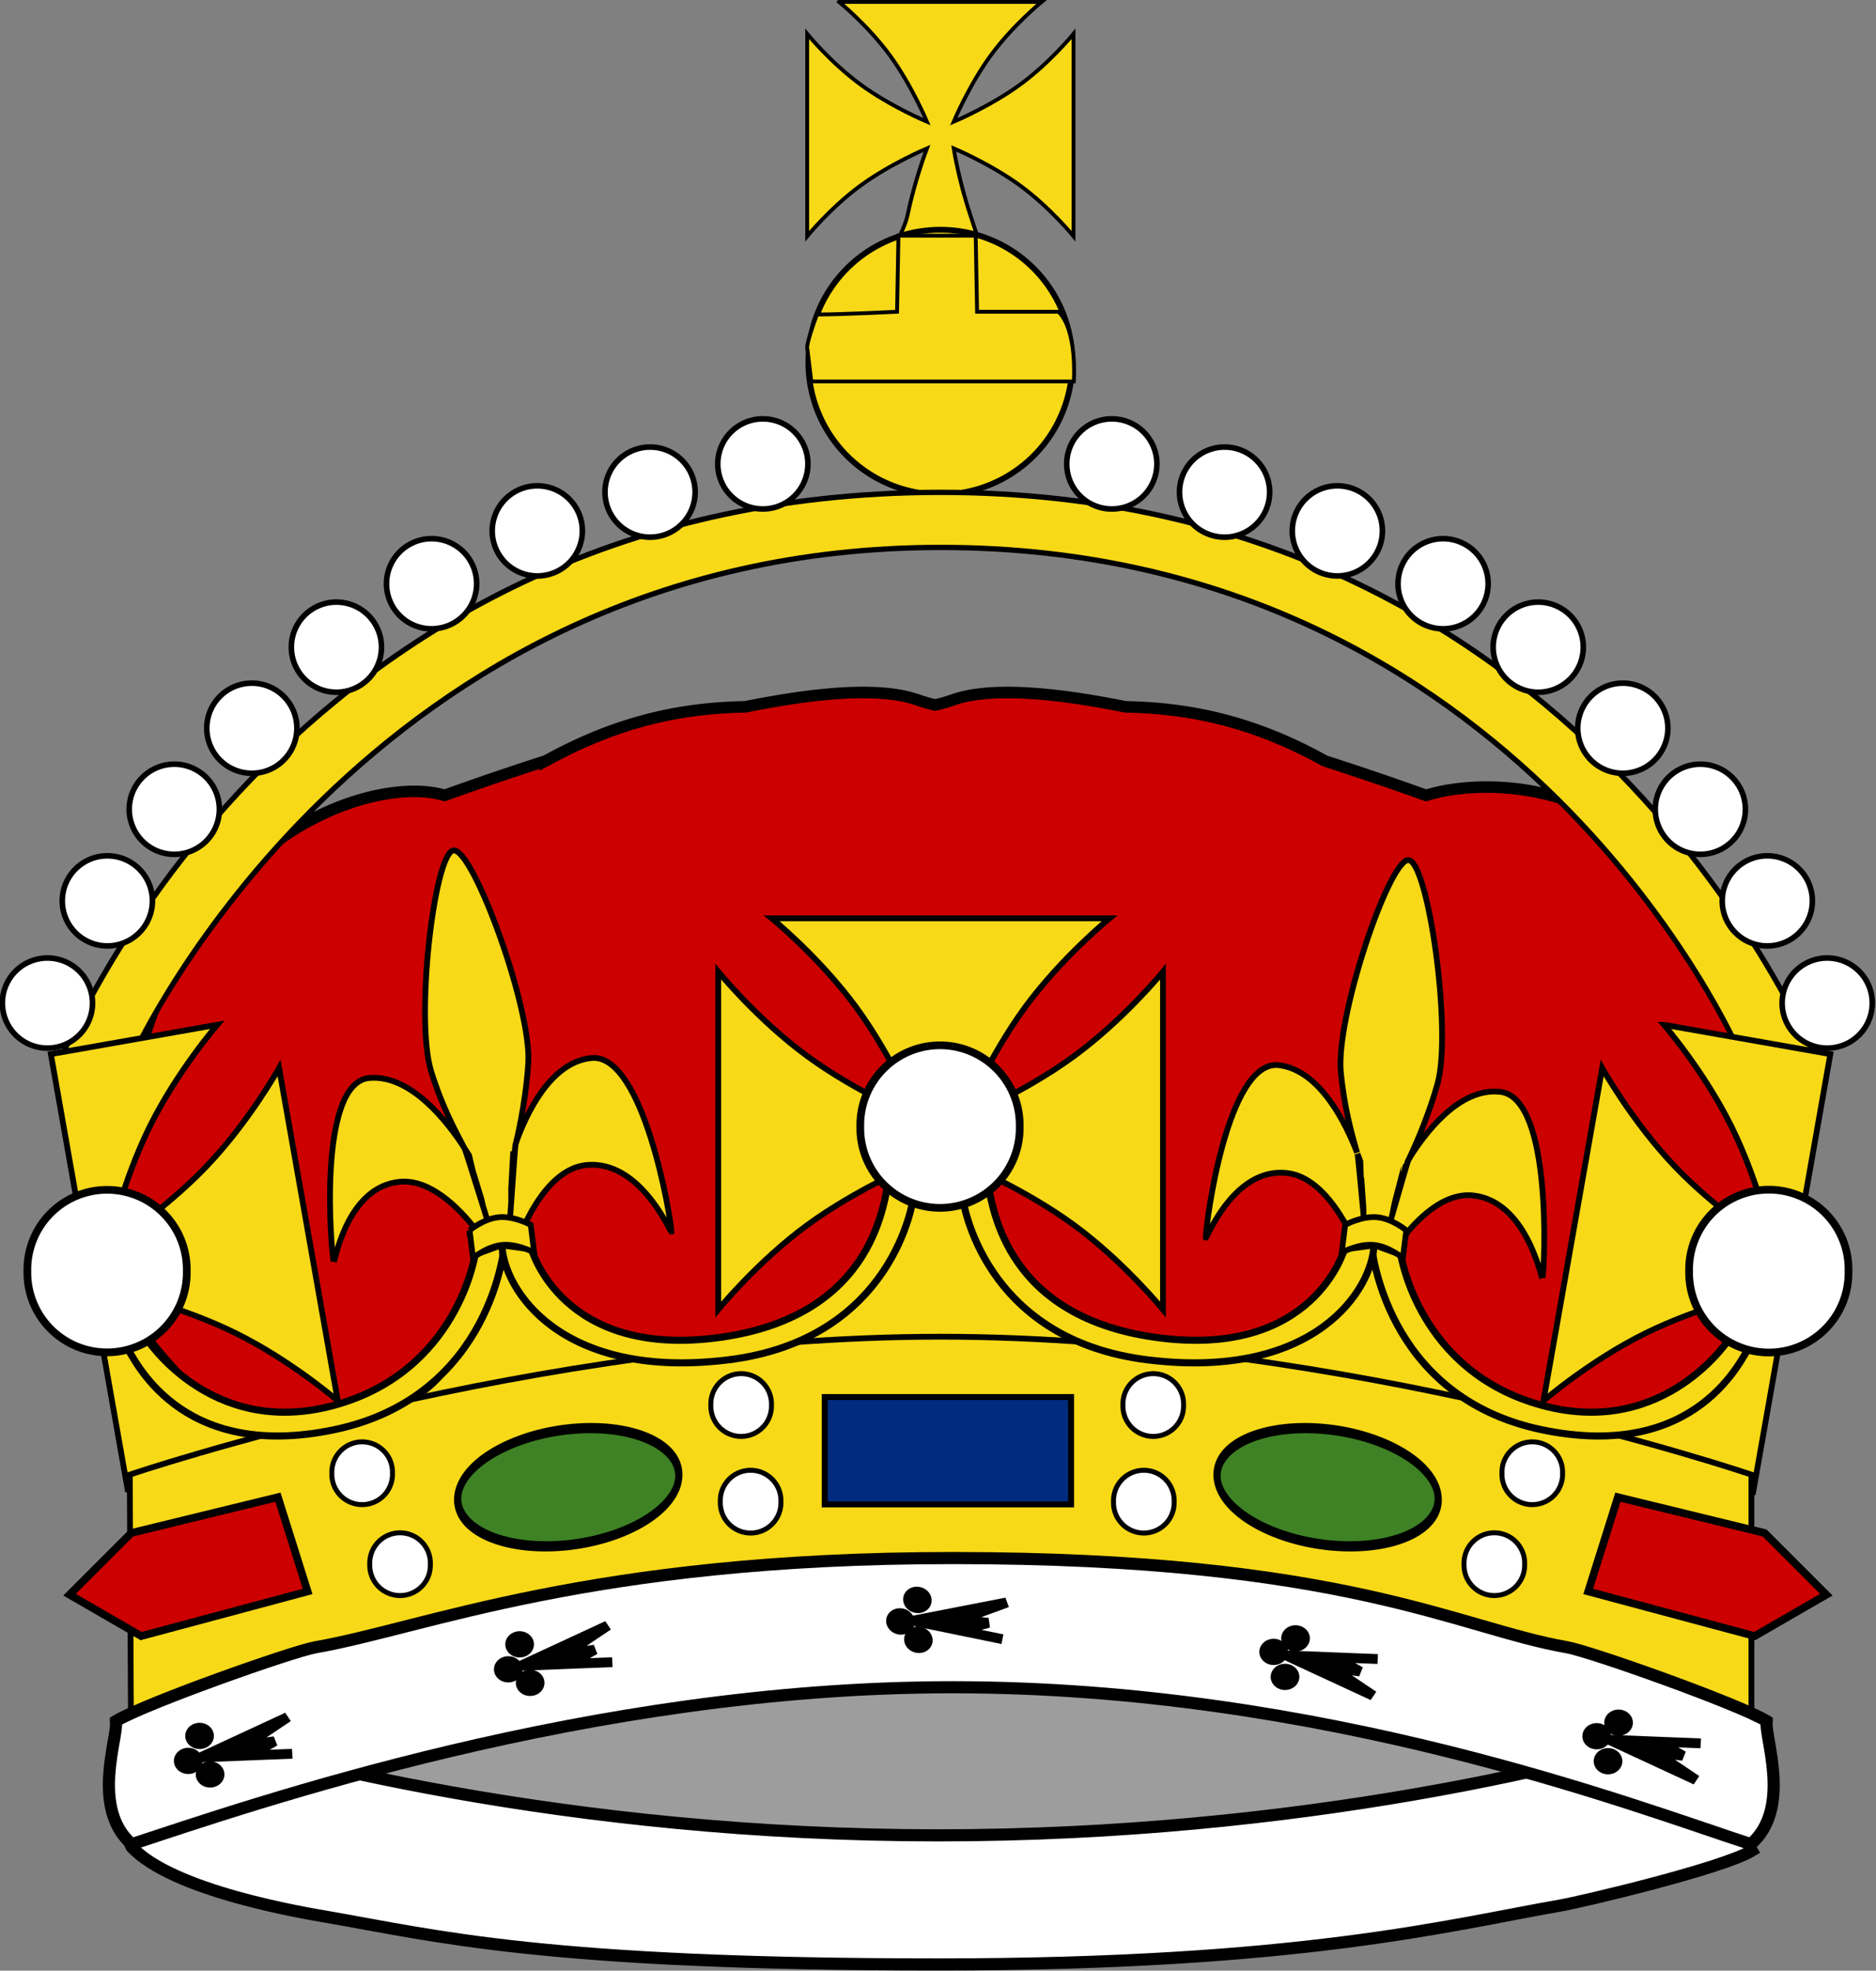 <svg xmlns="http://www.w3.org/2000/svg" xmlns:xlink="http://www.w3.org/1999/xlink" viewBox="0 0 300 315.18" version="1.0"><rect x="0" y="0" width="300" height="315.18" fill="#808080" stroke="none"/><g stroke="#000"><path d="M38.596 278.8l111.67-20.036L266.59 278.8 212.62 301.24l-99.583 1.61-74.442-24.05z" fill-rule="evenodd" stroke-width="1.142" fill="#9d9d9d"/><path d="M249.43 304.787c3.706-.646 26.044-5.95 30.735-8.794-3.025-5.474-8.477-9.758-4.238-7.956 2.29.975 4.091-6.573-2.539-12.33-19.232 6.3-65.368 17.838-123.337 17.838-59.318 0-106.03-12.138-125.263-18.45-6.628 5.768-4.564 12.319-4.964 14.767-.004.01.003 3.082 1.211 5.519 6.521 7.094 27.646 10.585 31.35 11.22 17.398 3.025 34.798 7.593 97.632 7.593 58.127 0 82.017-6.381 99.413-9.407z" stroke-width="1.942" fill="#fff"/></g><path d="M136.44 110.78c-5.07.15-11.01 1.01-17.25 2.27-9.27.17-19.667 1.88-31.803 8.6-.056.03-.12.04-.177.07a495.856 495.856 0 00-16.114 5.49c-.011 0-.025.01-.036 0-14.803-4.72-75.269 14.5-43.704 132.89-.562 2.26 3.389 5.1 6.977 6.23.419.13 1.423.27 2.975.39.05.02.091.02.141.04 21.19 7.48 39.395 2.53 78.701.81 10.26-.09 21.24-.22 32.83-.42.14-.01.28 0 .42 0 .25-.01.5 0 .75 0 11.58.2 22.57.33 32.83.42 39.3 1.72 57.51 6.67 78.69-.81.05-.01.1-.03.15-.04 1.55-.12 2.55-.26 2.97-.39 3.59-1.13 7.54-3.97 6.98-6.23 33.82-136.99-28.9-137.61-43.71-132.89-.01 0-.02.01-.03 0-3.79-1.37-9.47-3.35-16.12-5.49a.914.914 0 01-.14-.07c-12.13-6.73-22.53-8.42-31.8-8.6-11.23-2.27-21.5-3.22-27.49-1.14-.96.34-1.96.62-2.94.85-.97-.23-1.94-.51-2.9-.85-2.66-.92-6.14-1.25-10.2-1.13z" stroke="#000" stroke-width="1.846" fill="#c00"/><g fill="#f7d917" fill-rule="evenodd" stroke="#000"><path d="M134.186.307s4.578 3.726 8.097 8.517c3.507 4.791 5.956 10.647 5.956 10.647s-5.845-2.449-10.644-5.962c-4.787-3.514-8.515-8.092-8.515-8.092v32.366s3.728-4.578 8.515-8.091c4.799-3.514 10.644-5.962 10.644-5.962s-1.883 4.831-3.1 10.647c-1.096 5.23-10.067 17.306-10.067 17.306l26.21 1.759s-4.355-13.835-6.115-19.065c-1.883-5.633-2.658-10.647-2.658-10.647s5.845 2.448 10.644 5.962c4.787 3.513 8.516 8.091 8.516 8.091V5.417s-3.729 4.578-8.516 8.092c-4.799 3.513-10.644 5.962-10.644 5.962s2.449-5.856 5.956-10.647c3.52-4.79 8.097-8.517 8.097-8.517h-32.376z" stroke-width=".615"/><path d="M171.47 57.988a21.098 21.098 0 11-42.196 0 21.098 21.098 0 1142.195 0z" stroke-width=".923"/><path d="M129.744 61.014h41.974s.603-8.116-2.437-11.153H156.25l-.222-12.168h-12.354l-.222 12.168s-8.773.439-12.81.439c-1.833 4.973-1.55 5.391-1.55 5.391l.652 5.323z" stroke-width=".615"/></g><path d="M72.4 136.036c-3.014 1.076-6.04 26.986-3.445 35.347 1.802 5.788 3.978 9.697 5.236 12.105-2.606-4.004-8.477-11.672-15.13-11.076-8.352.749-6.13 27.629-5.711 29.334v.028c0 .004.022.023.022.027 0-.002.023-.002.023-.003.295-.672 2.312-12.047 10.574-12.788 5.44-.488 10.46 5.423 12.341 7.963.102.844.216 1.66.329 2.485-.918 2.64-.963 8.704-3.82 16.59-3.444 9.527-17.327 11.719-19.673 12.022l30.293-2.718c.022-.003.068-.004.09-.008.012 0 .023-.004.046-.004s29.783-2.673 30.384-2.726c-2.369.117-6.676-5.75-20.298-9.315-7.502-6.349-8.114-12.083-9.644-14.503-.102-.826-.182-1.644-.295-2.489 1.235-2.818 4.692-9.491 10.132-9.98 8.273-.74 13.01 10.027 13.463 10.632l.023-.002c0-.004.011-.025.011-.03v-.027c-.01-1.742-4.385-28.428-12.738-27.678-6.652.597-10.528 9.14-12.092 13.518.635-2.578 1.677-7.905 1.96-12.75.522-8.777-8.805-34.24-11.922-33.967-.057.004-.113-.004-.159.013zm1.882 47.612c.272.42.51.78.702 1.096 0 .007.658 2.632.658 2.639.011.057 2.731 8.965 2.731 9.022-.204-.336-3.82-12.239-4.091-12.757zm8.182-.734c-.147.555-.906 12.852-1.031 13.217-.011-.057.635-11.936.623-11.993l.057 2.664c.102-.343.193-3.43.351-3.888zM225.135 137.56c-3.173.423-11.525 25.137-10.72 33.857.566 6.036 1.87 10.312 2.595 12.927-1.7-4.456-5.86-13.179-12.478-13.978-8.33-1.003-11.752 25.75-11.696 27.504 0 .007-.011.023-.011.028.011.005.023.027.023.031l.022.002c.43-.597 4.76-11.302 13-10.31 5.428.653 9.1 7.478 10.414 10.355-.068.847-.124 1.669-.192 2.498-1.44 2.393-7.095 11.73-15.56 15.124-9.407 3.77-11.016 8.17-13.362 7.98l30.19 3.639c.024.003.069.01.092.011.01.004.022.001.045.005.023.005.057.008.09.011l30.192 3.64c-2.335-.376-9.169-3.816-16.207-11.488-6.21-6.787-7.128-15.35-8.125-18.035.068-.828.158-1.647.238-2.495 1.779-2.502 6.562-8.308 11.979-7.654 8.239.993 10.641 12.512 10.959 13.197 0 .001.022.001.022.003 0-.004.012-.022.023-.025v-.029c.351-1.705 1.62-28.718-6.71-29.722-6.629-.797-12.193 6.753-14.641 10.709 1.167-2.388 3.286-7.382 4.578-12.063 2.335-8.477-1.507-35.325-4.612-35.705-.046-.005-.102-.024-.148-.018zm-8.057 46.961c.17.466.328.868.453 1.217 0 .007.09 2.711.102 2.719-.011.057.805 9.336.793 9.393-.136-.37-1.19-12.766-1.348-13.329zm8.148.983c-.25.513-3.559 12.38-3.751 12.714 0-.058 3.094-11.545 3.094-11.603.011-.009-.488 2.628-.488 2.62.17-.315.896-3.317 1.145-3.731z" fill-rule="evenodd" stroke="#000" stroke-width=".923" fill="#f7d917"/><path d="M9.185 170.634s35.348-91.887 141.232-91.887 141.232 93.577 141.232 93.577l-13.532-4.157s-34.758-80.611-127.7-80.611c-91.82 0-128.822 80.611-128.822 80.611l-12.41 2.467z" stroke="#000" stroke-width=".85" fill="#f7d917"/><g fill="#f7d917" fill-rule="evenodd" stroke="#000" stroke-width=".75"><path d="M123.403 146.874s7.642 6.227 13.511 14.225c5.858 7.999 9.955 17.77 9.955 17.77s-9.782-4.086-17.781-9.956c-7.998-5.857-14.225-13.499-14.225-13.499v54.033s6.227-7.641 14.225-13.511c7.999-5.857 17.781-9.955 17.781-9.955s-4.097 9.783-9.955 17.781c-5.87 7.999-13.511 14.225-13.511 14.225h54.033s-7.642-6.226-13.511-14.225c-5.858-7.998-9.955-17.781-9.955-17.781s9.782 4.098 17.78 9.955c8 5.87 14.226 13.511 14.226 13.511v-54.033s-6.227 7.642-14.225 13.5c-7.999 5.869-17.781 9.954-17.781 9.954s4.097-9.77 9.955-17.769c5.87-7.998 13.51-14.225 13.51-14.225h-54.032zM20.48 238.623l26.611-4.688s-8.607-4.8-15.774-11.666c-7.167-6.854-12.891-15.775-12.891-15.775s10.339 2.326 19.236 6.719c8.896 4.38 16.351 10.828 16.351 10.828l-9.384-53.22s-4.8 8.613-11.66 15.775c-6.858 7.174-15.777 12.896-15.777 12.896s2.328-10.336 6.716-19.233 10.836-16.354 10.836-16.354l-26.61 4.688 12.347 70.03zM266.096 163.905s6.448 7.457 10.829 16.354c4.393 8.897 6.719 19.233 6.719 19.233s-8.91-5.722-15.776-12.896c-6.854-7.162-11.653-15.775-11.653-15.775l-9.39 53.22s7.458-6.448 16.355-10.828c8.896-4.393 19.233-6.719 19.233-6.719s-5.722 8.921-12.896 15.775c-7.162 6.867-15.763 11.666-15.763 11.666l26.604 4.688 12.342-70.03-26.604-4.688z" stroke-width=".923"/></g><path d="M20.756 235.853l.181 38.773s64.791-22.065 129.57-22.065c64.791 0 129.57 22.065 129.57 22.065v-38.773s-64.824-22.061-129.66-22.061c-64.825 0-129.661 22.06-129.661 22.06z" fill-rule="evenodd" stroke="#000" stroke-width=".923" fill="#f7d917"/><g fill-rule="evenodd" stroke="#000"><path stroke-width=".953" fill="#002b7f" d="M131.887 223.446h39.396v17.173h-39.396z"/><path d="M16.043 233.11a22.995 8.556 0 11-45.99 0 22.995 8.556 0 1145.99 0z" transform="matrix(-.769 -.078 .027 1.085 200.667 -15.6)" stroke-width="1.5" fill="#3e8225"/><path d="M20.99 245.183l-9.87 9.871 11.448 6.619 26.625-7.14-4.745-15.073-23.457 5.723zM282.186 245.183l9.87 9.871-11.457 6.619-26.621-7.14 4.748-15.073 23.46 5.723z" stroke-width="1.231" fill="#c00"/><path d="M16.043 233.11a22.995 8.556 0 11-45.99 0 22.995 8.556 0 1145.99 0z" transform="matrix(.769 -.078 -.027 1.085 102.512 -15.6)" stroke-width="1.5" fill="#3e8225"/><path d="M123.364 224.72a4.848 4.848 0 11-9.69 0 4.848 4.848 0 119.69 0zM124.88 240.174a4.848 4.848 0 11-9.69 0 4.848 4.848 0 119.69 0zM62.76 235.63a4.848 4.848 0 11-9.69 0 4.848 4.848 0 119.69 0zM68.82 250.174a4.848 4.848 0 11-9.69 0 4.848 4.848 0 119.69 0zM179.577 224.72a4.848 4.848 0 109.69 0 4.848 4.848 0 10-9.69 0zM178.07 240.174a4.848 4.848 0 109.69 0 4.848 4.848 0 10-9.69 0zM240.186 235.63a4.848 4.848 0 109.69 0 4.848 4.848 0 10-9.69 0zM234.122 250.174a4.848 4.848 0 109.69 0 4.848 4.848 0 10-9.69 0z" stroke-width=".793" fill="#fff"/></g><g fill-rule="evenodd" stroke="#000"><path d="M276.712 213.881l3.082 1.474c-1.156 1.518-8.148 18.597-33.296 13.305-25.386-5.338-27.21-29.783-27.21-29.783l4.714 1.722s2.754 18.858 22.711 24.207c19.754 5.293 29.999-10.925 29.999-10.925z" fill="#f7d917" stroke-width="1.133"/><path d="M219.718 199.092l-4.714.646s-4.862 17.759-30.316 14.143c-25.046-3.558-26.066-22.292-26.893-25.499-4.908 2.357-3.854 3.207-3.854 3.207s2.89 22.723 29.784 25.93c26.677 3.208 35.778-11.355 35.993-18.427z" fill="#f7d917" stroke-width="1.133"/><path d="M224.886 196.78s-2.244-1.881-4.68-2.097c-2.448-.226-5.1 1.224-5.1 1.224l-.544 4.431s2.652-1.45 5.088-1.223c2.448.215 4.692 2.096 4.692 2.096l.544-4.431z" stroke-width=".923" fill="#f7d917"/><path d="M270.118 203.298a12.745 12.745 0 1025.484 0 12.745 12.745 0 10-25.484 0z" fill="#fff" stroke-width="1.231"/><path d="M23.27 213.881l-3.08 1.474c1.15 1.518 8.146 18.597 33.291 13.305 25.394-5.338 27.212-29.783 27.212-29.783l-4.714 1.722s-2.755 18.858-22.712 24.207C33.511 230.1 23.27 213.881 23.27 213.881z" fill="#f7d917" stroke-width="1.133"/><path d="M80.264 199.092l4.715.646s4.86 17.759 30.317 14.143c25.034-3.558 26.066-22.292 26.893-25.499 4.896 2.357 3.853 3.207 3.853 3.207s-2.89 22.723-29.783 25.93c-26.674 3.208-35.78-11.355-35.995-18.427z" fill="#f7d917" stroke-width="1.133"/><path d="M75.094 196.78s2.242-1.881 4.688-2.097c2.445-.226 5.096 1.224 5.096 1.224l.545 4.431s-2.65-1.45-5.096-1.223c-2.446.215-4.688 2.096-4.688 2.096l-.545-4.431z" stroke-width=".923" fill="#f7d917"/><path d="M29.866 203.298a12.745 12.745 0 11-25.485 0 12.745 12.745 0 1125.485 0z" fill="#fff" stroke-width="1.231"/></g><path d="M163.063 180.185a12.745 12.745 0 11-25.485 0 12.745 12.745 0 1125.485 0z" fill-rule="evenodd" stroke="#000" fill="#fff" stroke-width="1.231"/><g stroke="#000"><path d="M50.492 263.455c-3.704.64-27.256 8.983-31.957 11.813 0 .025-.012.062 0 .086.394 2.437-4.085 13.844 2.535 19.603 19.233-6.313 73.254-25.103 131.212-25.103 59.325 0 108.46 18.79 127.705 25.103 6.62-5.759 2.13-17.166 2.535-19.603v-.086c-4.7-2.83-28.253-11.173-31.957-11.813-17.4-3.027-35.402-14.262-98.233-14.262-58.131 0-84.44 11.235-101.84 14.262z" stroke-width="1.942" fill="#fff"/><g fill-rule="evenodd"><path d="M115.51 301.56a1.872 1.872 0 11-3.75 0 1.872 1.872 0 113.75 0z" transform="matrix(.851 -.088 .096 .779 -93.739 52.727)" stroke-width="1.6"/><path d="M115.51 301.56a1.872 1.872 0 11-3.75 0 1.872 1.872 0 113.75 0z" transform="matrix(.851 -.088 .096 .779 -95.552 56.722)" stroke-width="1.6"/><path d="M115.51 301.56a1.872 1.872 0 11-3.75 0 1.872 1.872 0 113.75 0z" transform="matrix(.851 -.088 .096 .779 -92.057 58.888)" stroke-width="1.6"/><path d="M113.52 303.67l8.52-3.17-4.18 2.4 2.69-.09-2.5 1.17 4 .28-8.53-.59z" transform="matrix(1.704 -.176 .192 1.56 -219.655 -172.666)"/></g><g fill-rule="evenodd"><path d="M115.51 301.56a1.872 1.872 0 11-3.75 0 1.872 1.872 0 113.75 0z" transform="matrix(.851 -.088 .096 .779 -42.556 38.08)" stroke-width="1.6"/><path d="M115.51 301.56a1.872 1.872 0 11-3.75 0 1.872 1.872 0 113.75 0z" transform="matrix(.851 -.088 .096 .779 -44.37 42.075)" stroke-width="1.6"/><path d="M115.51 301.56a1.872 1.872 0 11-3.75 0 1.872 1.872 0 113.75 0z" transform="matrix(.851 -.088 .096 .779 -40.874 44.241)" stroke-width="1.6"/><path d="M113.52 303.67l8.52-3.17-4.18 2.4 2.69-.09-2.5 1.17 4 .28-8.53-.59z" transform="matrix(1.704 -.176 .192 1.56 -168.472 -187.313)"/></g><g fill-rule="evenodd"><path d="M115.51 301.56a1.872 1.872 0 11-3.75 0 1.872 1.872 0 113.75 0z" transform="matrix(.847 .118 -.093 .78 78.5 7.262)" stroke-width="1.6"/><path d="M115.51 301.56a1.872 1.872 0 11-3.75 0 1.872 1.872 0 113.75 0z" transform="matrix(.847 .118 -.093 .78 75.782 10.707)" stroke-width="1.6"/><path d="M115.51 301.56a1.872 1.872 0 11-3.75 0 1.872 1.872 0 113.75 0z" transform="matrix(.847 .118 -.093 .78 78.657 13.647)" stroke-width="1.6"/><path d="M113.52 303.67l8.52-3.17-4.18 2.4 2.69-.09-2.5 1.17 4 .28-8.53-.59z" transform="matrix(1.696 .237 -.187 1.561 10.205 -241.705)"/></g><g fill-rule="evenodd"><path d="M115.51 301.56a1.872 1.872 0 11-3.75 0 1.872 1.872 0 113.75 0z" transform="matrix(.851 .088 .096 -.779 79.841 493.115)" stroke-width="1.6"/><path d="M115.51 301.56a1.872 1.872 0 11-3.75 0 1.872 1.872 0 113.75 0z" transform="matrix(.851 .088 .096 -.779 78.027 489.12)" stroke-width="1.6"/><path d="M115.51 301.56a1.872 1.872 0 11-3.75 0 1.872 1.872 0 113.75 0z" transform="matrix(.851 .088 .096 -.779 81.523 486.954)" stroke-width="1.6"/><path d="M113.52 303.67l8.52-3.17-4.18 2.4 2.69-.09-2.5 1.17 4 .28-8.53-.59z" transform="matrix(1.704 .176 .192 -1.56 -46.075 718.508)"/></g><g fill-rule="evenodd"><path d="M115.51 301.56a1.872 1.872 0 11-3.75 0 1.872 1.872 0 113.75 0z" transform="matrix(.851 .088 .096 -.779 131.496 506.602)" stroke-width="1.6"/><path d="M115.51 301.56a1.872 1.872 0 11-3.75 0 1.872 1.872 0 113.75 0z" transform="matrix(.851 .088 .096 -.779 129.683 502.607)" stroke-width="1.6"/><path d="M115.51 301.56a1.872 1.872 0 11-3.75 0 1.872 1.872 0 113.75 0z" transform="matrix(.851 .088 .096 -.779 133.178 500.44)" stroke-width="1.6"/><path d="M113.52 303.67l8.52-3.17-4.18 2.4 2.69-.09-2.5 1.17 4 .28-8.53-.59z" transform="matrix(1.704 .176 .192 -1.56 5.58 731.994)"/></g></g><g transform="translate(-205.7 125.62) scale(1.133)"><g id="i"><path id="a" d="M194.61 30.723a6.36 6.36 0 11-12.721 0 6.36 6.36 0 1112.721 0z" fill-rule="evenodd" stroke="#000" stroke-width=".787" fill="#fff"/><use id="b" xlink:href="#a" transform="translate(8.456 -14.425)" height="1052.362" width="744.094" y="0" x="0"/><use id="c" xlink:href="#b" transform="translate(9.45 -12.933)" height="1052.362" width="744.094" y="0" x="0"/><use id="d" xlink:href="#c" transform="translate(10.943 -11.441)" height="1052.362" width="744.094" y="0" x="0"/><use id="e" xlink:href="#d" transform="translate(11.938 -11.441)" height="1052.362" width="744.094" y="0" x="0"/><use id="f" xlink:href="#e" transform="translate(13.43 -8.954)" height="1052.362" width="744.094" y="0" x="0"/><use id="g" xlink:href="#f" transform="translate(14.922 -7.461)" height="1052.362" width="744.094" y="0" x="0"/><use id="h" xlink:href="#g" transform="translate(15.917 -5.472)" height="1052.362" width="744.094" y="0" x="0"/><use xlink:href="#h" transform="translate(15.917 -3.98)" height="1052.362" width="744.094"/></g><use xlink:href="#i" transform="matrix(-1 0 0 1 627.7 0)" height="1052.362" width="744.094"/></g></svg>